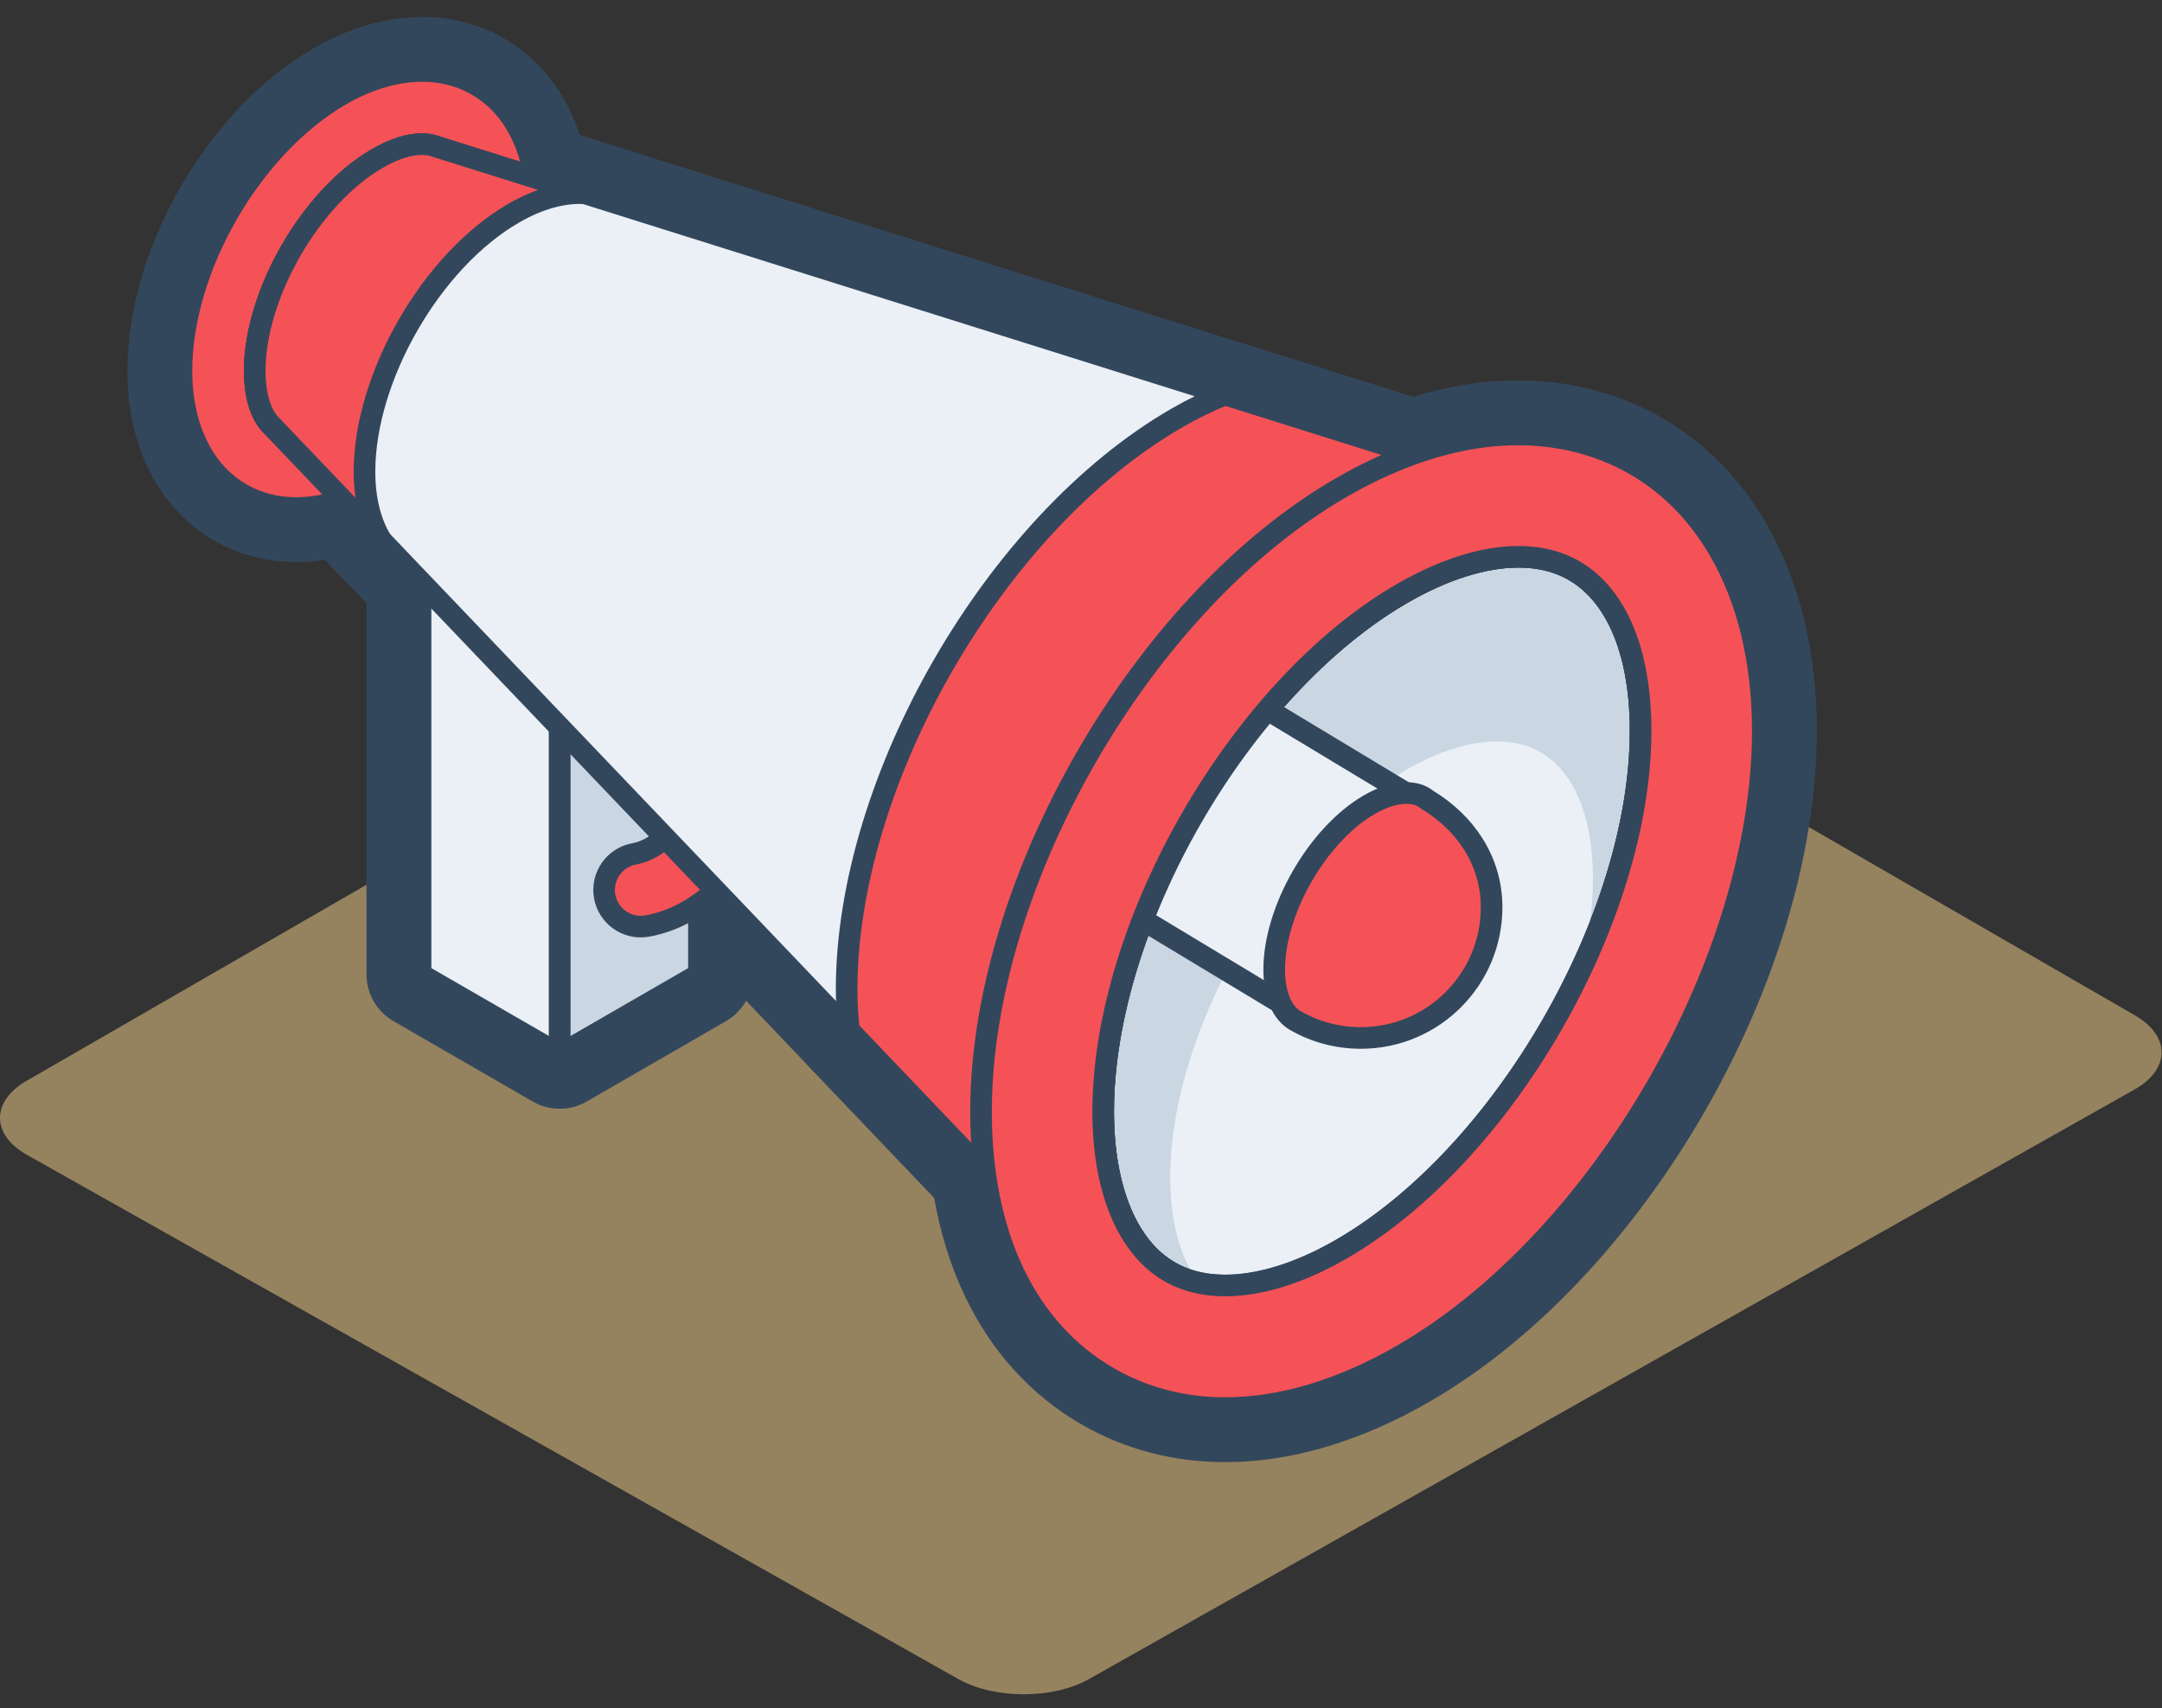<svg width="100" height="79" viewBox="0 0 100 79" xmlns="http://www.w3.org/2000/svg">
    <rect x="0" y="0" width="100" height="79" fill="#333333" stroke="none"/>
    <g fill="none" fill-rule="evenodd">
        <path d="M55.627 22.068c-1.647-.951-4.343-.951-5.99 0L1.23 49.991c-1.647.95-1.639 2.492.018 3.425l43.087 24.25c1.657.933 4.37.933 6.027 0l48.37-27.275c1.657-.933 1.666-2.474.02-3.426L55.626 22.068z" fill-opacity=".5" fill="#F9D28C"/>
        <path stroke="#33475C" stroke-width="5" stroke-linecap="round" stroke-linejoin="round" d="M19.452 17.184L25.89 20.9v27.883l-6.438-3.716zM32.327 17.184L25.89 20.9v27.883l6.438-3.716z"/>
        <path d="M29.833 42.846c-.883.104-1.705-.497-1.864-1.384-.165-.922.449-1.803 1.37-1.968 2.338-.419 4.038-4.714 4.449-6.186.252-.9 1.187-1.428 2.087-1.178.9.25 1.429 1.183 1.18 2.084-.219.79-2.274 7.749-7.119 8.617-.034.006-.069.01-.103.015zM19.505 6.668c-.59 0-1.294.224-2.046.659-3.077 1.776-5.676 6.278-5.676 9.83 0 1.354.39 2.354 1.069 2.747.679.391 1.74.229 2.912-.448 3.077-1.776 5.676-6.279 5.676-9.831 0-1.526-.48-2.569-1.318-2.86-.187-.065-.394-.097-.617-.097zm-5.803 16.83c-.918 0-1.783-.218-2.545-.659-1.757-1.014-2.764-3.085-2.764-5.681 0-4.773 3.238-10.381 7.371-12.767 1.904-1.1 3.847-1.392 5.472-.827 2.251.784 3.594 3.05 3.594 6.06 0 4.774-3.238 10.382-7.371 12.768-1.272.735-2.56 1.106-3.757 1.106z" stroke="#33475C" stroke-width="5" stroke-linecap="round" stroke-linejoin="round"/>
        <path d="M48.201 51.416c0-9.687 6.864-21.577 15.254-26.421 3.49-2.015 6.713-2.5 9.29-1.69l.001-.006-52.671-16.55c-.174-.055-.365-.081-.57-.081-.59 0-1.294.224-2.046.659-3.077 1.775-5.676 6.278-5.676 9.83 0 1.113.263 1.988.734 2.481l38.498 40.316.005-.003c-1.772-1.854-2.819-4.757-2.819-8.535z" stroke="#33475C" stroke-width="5" stroke-linecap="round" stroke-linejoin="round"/>
        <path d="M54.416 19.345C46.026 24.19 39.16 36.08 39.16 45.766c0 .659.043 1.28.105 1.884l11.749 12.304.005-.003c-1.772-1.854-2.819-4.756-2.819-8.535 0-9.687 6.864-21.577 15.254-26.42 3.49-2.015 6.713-2.502 9.29-1.691l.001-.006-16.086-5.054c-.733.297-1.482.66-2.244 1.1z" stroke="#33475C" stroke-width="5" stroke-linecap="round" stroke-linejoin="round"/>
        <path d="M70.234 25.753c-1.59 0-3.435.574-5.367 1.688-7.502 4.333-13.841 15.312-13.841 23.976 0 3.58 1.118 6.28 3.069 7.405 1.95 1.126 4.846.745 7.948-1.045 7.503-4.332 13.841-15.31 13.841-23.975 0-4.081-1.401-6.91-3.846-7.762-.552-.192-1.157-.287-1.804-.287zM19.505 6.668c-.59 0-1.294.224-2.046.659-3.077 1.776-5.676 6.278-5.676 9.83 0 1.113.263 1.988.735 2.481l5.118 5.36c-.49-.808-.777-1.874-.777-3.183 0-4.384 3.107-9.766 6.904-11.957 1.184-.684 2.297-.97 3.273-.921l-6.96-2.187c-.175-.056-.366-.082-.57-.082z" stroke="#33475C" stroke-width="5" stroke-linecap="round" stroke-linejoin="round"/>
        <path d="M70.654 34.521c-.434-.151-.91-.225-1.419-.225-1.251 0-2.702.45-4.22 1.328-5.903 3.407-10.888 12.043-10.888 18.857 0 2.062.475 3.745 1.33 4.85 1.826.389 4.142-.144 6.586-1.554 4.463-2.577 8.512-7.504 11.063-12.898.366-1.452.573-2.889.573-4.252 0-3.21-1.102-5.436-3.025-6.106z" stroke="#33475C" stroke-width="5" stroke-linecap="round" stroke-linejoin="round"/>
        <path d="M70.234 25.753c-1.59 0-3.435.574-5.367 1.688-7.502 4.333-13.841 15.312-13.841 23.976 0 3.58 1.118 6.28 3.069 7.405 1.95 1.126 4.846.745 7.948-1.045 7.503-4.332 13.841-15.31 13.841-23.975 0-4.081-1.401-6.91-3.846-7.762-.552-.192-1.157-.287-1.804-.287z" stroke="#33475C" stroke-width="5" stroke-linecap="round" stroke-linejoin="round"/>
        <path d="M65.578 37.016l-9.312-5.612c-1.712 2.186-3.92 5.515-5.616 9.808l9.095 5.482c.912.55 1.918.812 2.911.812 1.915 0 3.783-.974 4.844-2.734 1.61-2.673.75-6.145-1.922-7.756z" stroke="#33475C" stroke-width="5" stroke-linecap="round" stroke-linejoin="round"/>
        <path d="M70.234 25.753c-1.59 0-3.435.574-5.367 1.688-7.502 4.333-13.841 15.312-13.841 23.976 0 3.58 1.118 6.28 3.069 7.405 1.95 1.126 4.846.745 7.948-1.045 7.503-4.332 13.841-15.31 13.841-23.975 0-4.081-1.401-6.91-3.846-7.762-.552-.192-1.157-.287-1.804-.287zm-13.56 39.375c-1.946 0-3.77-.47-5.405-1.413-3.8-2.194-5.893-6.562-5.893-12.298 0-10.612 7.477-23.562 16.667-28.868 4.221-2.436 8.32-3.074 11.852-1.844 4.784 1.666 7.64 6.562 7.64 13.097 0 10.612-7.477 23.562-16.668 28.868-2.83 1.634-5.618 2.458-8.194 2.458z" stroke="#33475C" stroke-width="5" stroke-linecap="round" stroke-linejoin="round"/>
        <path d="M66.024 36.998c-.123-.095-.255-.177-.402-.228h-.001c-.175-.062-.368-.091-.574-.091-.506 0-1.093.182-1.707.537-2.388 1.378-4.404 4.872-4.404 7.628 0 1.14.355 1.999.976 2.357.89.517 1.928.808 3.032.808 3.34 0 6.048-2.708 6.048-6.048 0-2.169-1.24-3.917-2.968-4.963z" stroke="#33475C" stroke-width="5" stroke-linecap="round" stroke-linejoin="round"/>
        <path fill="#EAF0F6" d="M19.452 17.184L25.89 20.9v27.883l-6.438-3.716z"/>
        <path stroke="#33475C" stroke-linecap="round" stroke-linejoin="round" d="M19.452 17.184L25.89 20.9v27.883l-6.438-3.716z"/>
        <path fill="#CBD6E3" d="M32.327 17.184L25.89 20.9v27.883l6.438-3.716z"/>
        <path stroke="#33475C" stroke-linecap="round" stroke-linejoin="round" d="M32.327 17.184L25.89 20.9v27.883l6.438-3.716z"/>
        <path d="M29.833 42.846c-.883.104-1.705-.497-1.864-1.384-.165-.922.449-1.803 1.37-1.968 2.338-.419 4.038-4.714 4.449-6.186.252-.9 1.187-1.428 2.087-1.178.9.25 1.429 1.183 1.18 2.084-.219.79-2.274 7.749-7.119 8.617-.034.006-.069.01-.103.015" fill="#F55257"/>
        <path d="M29.833 42.846c-.883.104-1.705-.497-1.864-1.384-.165-.922.449-1.803 1.37-1.968 2.338-.419 4.038-4.714 4.449-6.186.252-.9 1.187-1.428 2.087-1.178.9.25 1.429 1.183 1.18 2.084-.219.79-2.274 7.749-7.119 8.617-.034.006-.069.01-.103.015z" stroke="#33475C" stroke-linecap="round" stroke-linejoin="round"/>
        <path d="M19.505 6.668c-.59 0-1.294.224-2.046.659-3.077 1.776-5.676 6.278-5.676 9.83 0 1.354.39 2.354 1.069 2.747.679.391 1.74.229 2.912-.448 3.077-1.776 5.676-6.279 5.676-9.831 0-1.526-.48-2.569-1.318-2.86-.187-.065-.394-.097-.617-.097m-5.803 16.83c-.918 0-1.783-.218-2.545-.659-1.757-1.014-2.764-3.085-2.764-5.681 0-4.773 3.238-10.381 7.371-12.767 1.904-1.1 3.847-1.392 5.472-.827 2.251.784 3.594 3.05 3.594 6.06 0 4.774-3.238 10.382-7.371 12.768-1.272.735-2.56 1.106-3.757 1.106" fill="#F55257"/>
        <path d="M19.505 6.668c-.59 0-1.294.224-2.046.659-3.077 1.776-5.676 6.278-5.676 9.83 0 1.354.39 2.354 1.069 2.747.679.391 1.74.229 2.912-.448 3.077-1.776 5.676-6.279 5.676-9.831 0-1.526-.48-2.569-1.318-2.86-.187-.065-.394-.097-.617-.097zm-5.803 16.83c-.918 0-1.783-.218-2.545-.659-1.757-1.014-2.764-3.085-2.764-5.681 0-4.773 3.238-10.381 7.371-12.767 1.904-1.1 3.847-1.392 5.472-.827 2.251.784 3.594 3.05 3.594 6.06 0 4.774-3.238 10.382-7.371 12.768-1.272.735-2.56 1.106-3.757 1.106z" stroke="#33475C" stroke-linecap="round" stroke-linejoin="round"/>
        <path d="M48.201 51.416c0-9.687 6.864-21.577 15.254-26.421 3.49-2.015 6.713-2.5 9.29-1.69l.001-.006-52.671-16.55c-.174-.055-.365-.081-.57-.081-.59 0-1.294.224-2.046.659-3.077 1.775-5.676 6.278-5.676 9.83 0 1.113.263 1.988.734 2.481l38.498 40.316.005-.003c-1.772-1.854-2.819-4.757-2.819-8.535" fill="#EAF0F6"/>
        <path d="M48.201 51.416c0-9.687 6.864-21.577 15.254-26.421 3.49-2.015 6.713-2.5 9.29-1.69l.001-.006-52.671-16.55c-.174-.055-.365-.081-.57-.081-.59 0-1.294.224-2.046.659-3.077 1.775-5.676 6.278-5.676 9.83 0 1.113.263 1.988.734 2.481l38.498 40.316.005-.003c-1.772-1.854-2.819-4.757-2.819-8.535z" stroke="#33475C" stroke-linecap="round" stroke-linejoin="round"/>
        <path d="M54.416 19.345C46.026 24.19 39.16 36.08 39.16 45.766c0 .659.043 1.28.105 1.884l11.749 12.304.005-.003c-1.772-1.854-2.819-4.756-2.819-8.535 0-9.687 6.864-21.577 15.254-26.42 3.49-2.015 6.713-2.502 9.29-1.691l.001-.006-16.086-5.054c-.733.297-1.482.66-2.244 1.1" fill="#F55257"/>
        <path d="M54.416 19.345C46.026 24.19 39.16 36.08 39.16 45.766c0 .659.043 1.28.105 1.884l11.749 12.304.005-.003c-1.772-1.854-2.819-4.756-2.819-8.535 0-9.687 6.864-21.577 15.254-26.42 3.49-2.015 6.713-2.502 9.29-1.691l.001-.006-16.086-5.054c-.733.297-1.482.66-2.244 1.1z" stroke="#33475C" stroke-linecap="round" stroke-linejoin="round"/>
        <path d="M70.234 25.753c-1.59 0-3.435.574-5.367 1.688-7.502 4.333-13.841 15.312-13.841 23.976 0 3.58 1.118 6.28 3.069 7.405 1.95 1.126 4.846.745 7.948-1.045 7.503-4.332 13.841-15.31 13.841-23.975 0-4.081-1.401-6.91-3.846-7.762-.552-.192-1.157-.287-1.804-.287" fill="#CBD6E3"/>
        <path d="M70.234 25.753c-1.59 0-3.435.574-5.367 1.688-7.502 4.333-13.841 15.312-13.841 23.976 0 3.58 1.118 6.28 3.069 7.405 1.95 1.126 4.846.745 7.948-1.045 7.503-4.332 13.841-15.31 13.841-23.975 0-4.081-1.401-6.91-3.846-7.762-.552-.192-1.157-.287-1.804-.287z" stroke="#33475C" stroke-linecap="round" stroke-linejoin="round"/>
        <path d="M19.505 6.668c-.59 0-1.294.224-2.046.659-3.077 1.776-5.676 6.278-5.676 9.83 0 1.113.263 1.988.735 2.481l5.118 5.36c-.49-.808-.777-1.874-.777-3.183 0-4.384 3.107-9.766 6.904-11.957 1.184-.684 2.297-.97 3.273-.921l-6.96-2.187c-.175-.056-.366-.082-.57-.082" fill="#F55257"/>
        <path d="M19.505 6.668c-.59 0-1.294.224-2.046.659-3.077 1.776-5.676 6.278-5.676 9.83 0 1.113.263 1.988.735 2.481l5.118 5.36c-.49-.808-.777-1.874-.777-3.183 0-4.384 3.107-9.766 6.904-11.957 1.184-.684 2.297-.97 3.273-.921l-6.96-2.187c-.175-.056-.366-.082-.57-.082z" stroke="#33475C" stroke-linecap="round" stroke-linejoin="round"/>
        <path d="M70.654 34.521c-.434-.151-.91-.225-1.419-.225-1.251 0-2.702.45-4.22 1.328-5.903 3.407-10.888 12.043-10.888 18.857 0 2.062.475 3.745 1.33 4.85 1.826.389 4.142-.144 6.586-1.554 4.463-2.577 8.512-7.504 11.063-12.898.366-1.452.573-2.889.573-4.252 0-3.21-1.102-5.436-3.025-6.106" fill="#EAF0F6"/>
        <path d="M70.234 25.753c-1.59 0-3.435.574-5.367 1.688-7.502 4.333-13.841 15.312-13.841 23.976 0 3.58 1.118 6.28 3.069 7.405 1.95 1.126 4.846.745 7.948-1.045 7.503-4.332 13.841-15.31 13.841-23.975 0-4.081-1.401-6.91-3.846-7.762-.552-.192-1.157-.287-1.804-.287z" stroke="#33475C" stroke-linecap="round" stroke-linejoin="round"/>
        <path d="M65.578 37.016l-9.312-5.612c-1.712 2.186-3.92 5.515-5.616 9.808l9.095 5.482c.912.55 1.918.812 2.911.812 1.915 0 3.783-.974 4.844-2.734 1.61-2.673.75-6.145-1.922-7.756" fill="#EAF0F6"/>
        <path d="M65.578 37.016l-9.312-5.612c-1.712 2.186-3.92 5.515-5.616 9.808l9.095 5.482c.912.55 1.918.812 2.911.812 1.915 0 3.783-.974 4.844-2.734 1.61-2.673.75-6.145-1.922-7.756z" stroke="#33475C" stroke-linecap="round" stroke-linejoin="round"/>
        <path d="M70.234 25.753c-1.59 0-3.435.574-5.367 1.688-7.502 4.333-13.841 15.312-13.841 23.976 0 3.58 1.118 6.28 3.069 7.405 1.95 1.126 4.846.745 7.948-1.045 7.503-4.332 13.841-15.31 13.841-23.975 0-4.081-1.401-6.91-3.846-7.762-.552-.192-1.157-.287-1.804-.287m-13.56 39.375c-1.946 0-3.77-.47-5.405-1.413-3.8-2.194-5.893-6.562-5.893-12.298 0-10.612 7.477-23.562 16.667-28.868 4.221-2.436 8.32-3.074 11.852-1.844 4.784 1.666 7.64 6.562 7.64 13.097 0 10.612-7.477 23.562-16.668 28.868-2.83 1.634-5.618 2.458-8.194 2.458" fill="#F55257"/>
        <path d="M70.234 25.753c-1.59 0-3.435.574-5.367 1.688-7.502 4.333-13.841 15.312-13.841 23.976 0 3.58 1.118 6.28 3.069 7.405 1.95 1.126 4.846.745 7.948-1.045 7.503-4.332 13.841-15.31 13.841-23.975 0-4.081-1.401-6.91-3.846-7.762-.552-.192-1.157-.287-1.804-.287zm-13.56 39.375c-1.946 0-3.77-.47-5.405-1.413-3.8-2.194-5.893-6.562-5.893-12.298 0-10.612 7.477-23.562 16.667-28.868 4.221-2.436 8.32-3.074 11.852-1.844 4.784 1.666 7.64 6.562 7.64 13.097 0 10.612-7.477 23.562-16.668 28.868-2.83 1.634-5.618 2.458-8.194 2.458z" stroke="#33475C" stroke-linecap="round" stroke-linejoin="round"/>
        <path d="M66.024 36.998c-.123-.095-.255-.177-.402-.228h-.001c-.175-.062-.368-.091-.574-.091-.506 0-1.093.182-1.707.537-2.388 1.378-4.404 4.872-4.404 7.628 0 1.14.355 1.999.976 2.357.89.517 1.928.808 3.032.808 3.34 0 6.048-2.708 6.048-6.048 0-2.169-1.24-3.917-2.968-4.963" fill="#F55257"/>
        <path d="M66.024 36.998c-.123-.095-.255-.177-.402-.228h-.001c-.175-.062-.368-.091-.574-.091-.506 0-1.093.182-1.707.537-2.388 1.378-4.404 4.872-4.404 7.628 0 1.14.355 1.999.976 2.357.89.517 1.928.808 3.032.808 3.34 0 6.048-2.708 6.048-6.048 0-2.169-1.24-3.917-2.968-4.963z" stroke="#33475C" stroke-linecap="round" stroke-linejoin="round"/>
    </g>
</svg>
